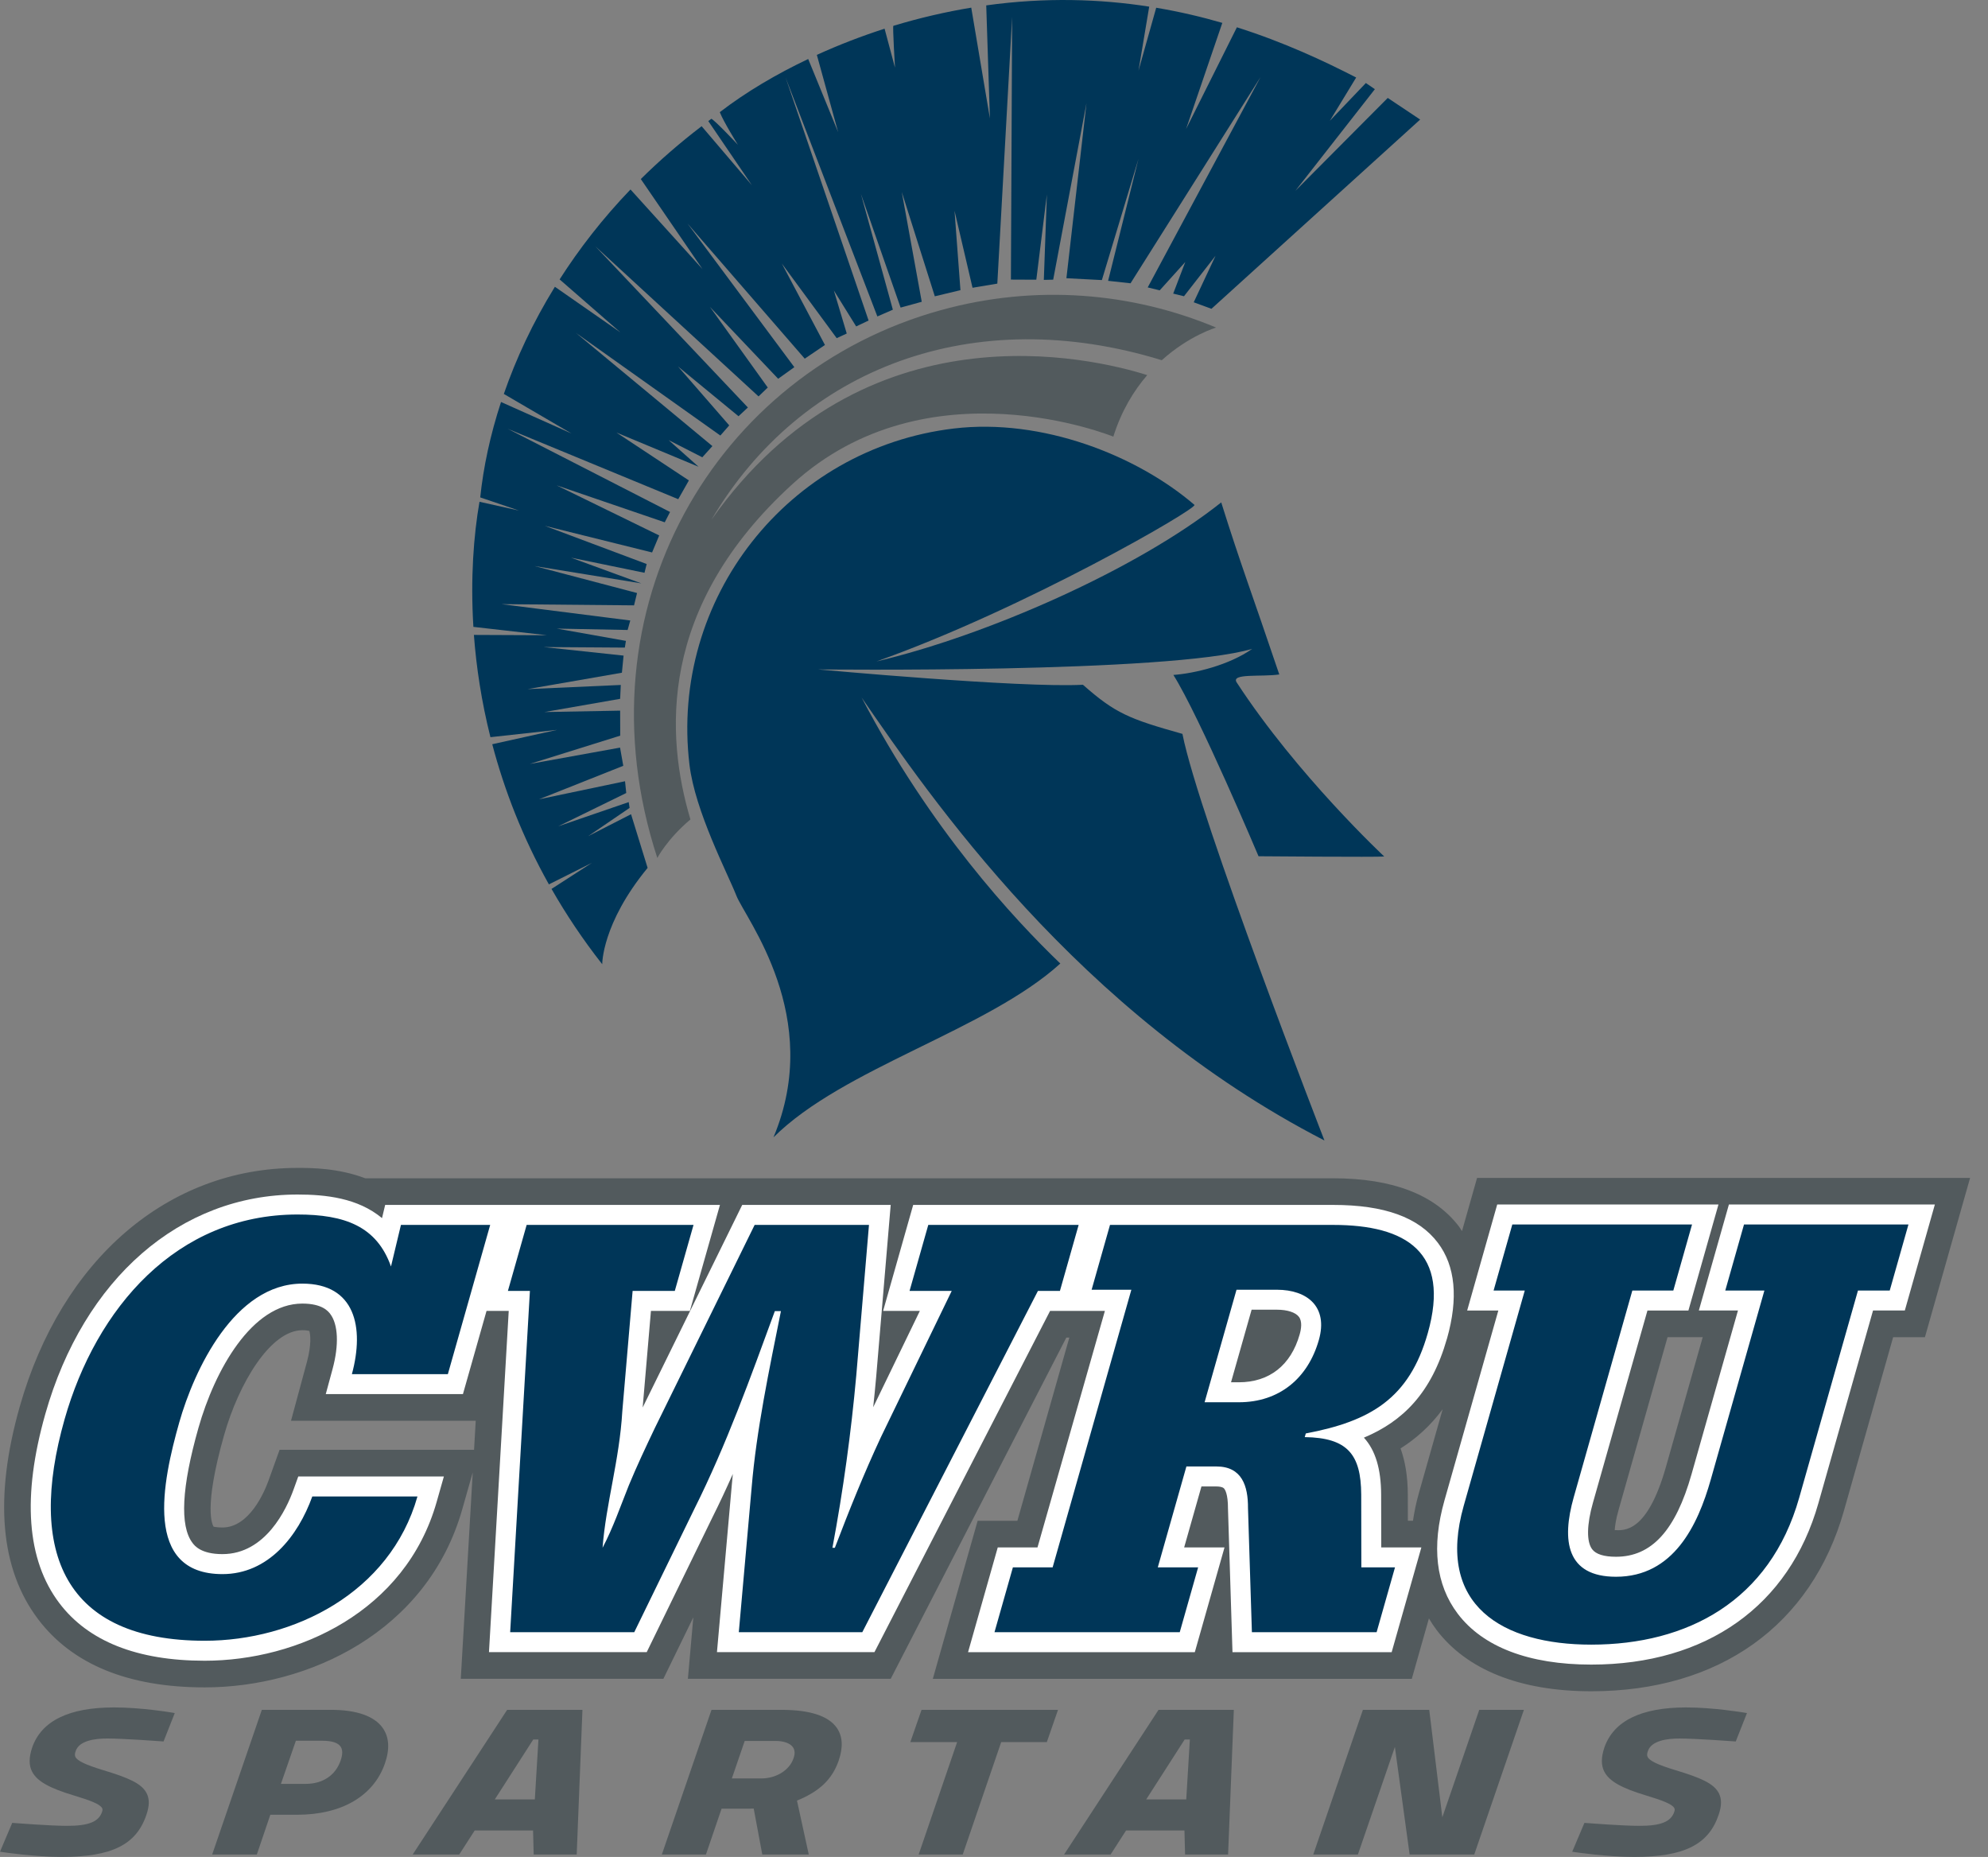 <svg width="106" height="99" viewBox="0 0 106 99" fill="none" xmlns="http://www.w3.org/2000/svg">
<rect x="0" y="0" width="106" height="99" fill="#808080" stroke="none"/>
<g clip-path="url(#clip0_4550_245286)">
<path d="M39.265 47.753C38.783 46.534 37.059 43.248 36.762 40.764C35.705 31.926 42.013 23.904 50.852 22.846C55.567 22.283 60.619 24.28 63.687 26.916C63.892 27.093 54.642 32.457 46.733 35.264C52.561 33.892 60.573 30.392 65.116 26.785C66.143 30.066 66.754 31.641 68.211 35.958C67.268 36.099 65.612 35.88 65.94 36.383C69.165 41.329 73.807 45.663 73.807 45.663C73.476 45.703 67.105 45.65 67.105 45.65C67.105 45.65 63.965 38.21 62.565 35.984C63.699 35.901 65.527 35.466 66.769 34.593C62.287 35.911 43.612 35.689 43.612 35.689C43.612 35.689 54.439 36.687 57.741 36.507C59.471 38.033 60.207 38.329 63.047 39.126C63.919 43.559 70.619 60.803 70.619 60.803C57.448 54.024 49.553 42.424 45.941 37.188C49.605 44.188 54.033 48.968 56.536 51.37C52.623 54.924 44.958 56.933 41.242 60.636C43.939 54.215 39.746 48.974 39.265 47.754L39.265 47.753Z" fill="#003658"/>
<path d="M37.935 27.707C42.726 19.576 51.927 16.123 61.946 19.204C63.412 17.883 64.844 17.464 64.844 17.464C60.352 15.584 55.222 15.139 50.165 16.536C38.169 19.848 30.707 32.44 35.048 45.741C35.048 45.741 35.575 44.729 36.814 43.688C35.493 39.25 35.048 32.374 42.261 25.802C49.473 19.231 59.363 23.28 59.363 23.28C59.796 21.895 60.457 20.826 61.171 19.998C58.22 19.07 46.079 16.146 37.935 27.708V27.707Z" fill="#525A5D"/>
<path d="M73.995 5.221L69.068 10.174L73.308 4.755L72.828 4.426L70.908 6.438L72.311 4.132C70.61 3.259 68.477 2.255 65.951 1.455L63.242 6.876L65.174 1.22C64.068 0.899 62.892 0.622 61.649 0.413L60.704 3.769L61.276 0.354C58.661 -0.053 55.757 -0.152 52.586 0.287L52.782 6.315L51.787 0.408C50.448 0.629 49.063 0.945 47.634 1.377C47.587 1.385 47.721 3.606 47.721 3.606C47.721 3.606 47.185 1.596 47.166 1.53C45.947 1.921 44.732 2.39 43.554 2.926L44.69 7.046L43.093 3.146C41.397 3.952 39.788 4.898 38.379 5.98C38.58 6.497 39.345 7.72 39.345 7.72C39.345 7.72 38.153 6.446 37.931 6.332C37.875 6.373 37.823 6.416 37.767 6.457L40.091 9.874L37.411 6.729C36.234 7.628 35.154 8.57 34.168 9.546L37.458 14.349L33.618 10.102C32.136 11.643 30.887 13.258 29.839 14.896L33.083 17.723L29.587 15.289C28.411 17.192 27.516 19.12 26.864 21.002L30.478 23.114L26.715 21.432C26.137 23.197 25.773 24.914 25.606 26.518L27.671 27.22L25.566 26.752C25.255 28.538 25.081 30.829 25.241 33.421L29.168 33.867L25.268 33.85C25.396 35.561 25.671 37.396 26.15 39.302L29.707 38.911L26.247 39.678C26.886 42.1 27.855 44.628 29.268 47.15L31.563 46L29.407 47.392C30.177 48.738 31.07 50.083 32.111 51.407C32.111 51.407 32.085 49.242 34.531 46.271C34.498 46.151 33.647 43.409 33.647 43.409L31.36 44.579L33.57 43.073L33.523 42.763L29.766 44.053L33.391 42.279L33.327 41.651L28.742 42.613L33.233 40.828L33.061 39.858L28.246 40.729L33.07 39.221L33.066 37.887L29.029 37.962L33.066 37.257L33.1 36.518L28.13 36.74L33.16 35.865L33.249 34.953L28.993 34.497L33.316 34.526L33.374 34.168L29.691 33.513L33.465 33.587L33.606 33.081L26.738 32.209L33.807 32.274L33.967 31.616L28.508 30.179L34.193 31.102L30.448 29.732L34.364 30.538L34.481 30.07L29.049 28.033L34.769 29.454L35.149 28.547L29.678 25.875L35.444 27.846L35.727 27.296L27.072 22.861L36.164 26.614L36.731 25.614L32.871 23.062L37.246 24.884L35.653 23.465L37.447 24.38L37.985 23.783L30.713 17.752L38.409 23.22L38.883 22.679L36.15 19.537L39.377 22.191L39.877 21.725L31.751 13.139L40.445 21.134L40.937 20.661L37.853 16.361L41.491 20.193L42.354 19.575L36.656 11.914L42.909 19.122L43.986 18.392L41.687 14.05L44.613 18.029L45.148 17.781L44.461 15.486L45.651 17.403L46.313 17.088L41.887 4.13L46.781 16.871L47.607 16.511L45.902 10.332L48.02 16.399L49.147 16.089L48.083 10.236L49.844 15.797L51.211 15.47L50.895 11.236L51.855 15.342L53.177 15.121L53.967 0.903L53.902 14.906L55.256 14.912L55.82 10.369L55.657 14.922L56.156 14.91L57.931 5.501L56.861 14.833L58.752 14.932L60.703 8.471L59.084 14.972L60.28 15.103L67.211 4.11L61.196 15.323L61.836 15.479L63.199 13.969L62.555 15.653L63.13 15.794L64.812 13.637L63.649 16.116L64.595 16.463L75.723 6.374L73.997 5.223L73.995 5.221Z" fill="#003658"/>
<path d="M78.758 62.797L77.953 65.636C77.901 65.56 77.858 65.478 77.802 65.404C76.505 63.689 74.245 62.819 71.084 62.819H60.803L26.202 62.819V62.82H19.478C18.019 62.266 16.577 62.266 15.863 62.266C8.954 62.266 3.279 67.144 1.052 74.995C-0.321 79.837 0.007 83.648 2.03 86.324C3.853 88.737 6.844 89.961 10.917 89.961C16.411 89.961 22.788 87.023 24.649 80.46L25.206 78.501L24.569 89.504H35.371L36.968 86.228L36.678 89.504H47.493L56.857 71.311H57.017L54.247 81.079H52.128L49.738 89.505H75.277L76.19 86.286C76.32 86.505 76.455 86.709 76.591 86.89C78.212 89.034 81.066 90.168 84.844 90.168C91.673 90.168 96.585 86.657 98.321 80.536L100.943 71.29H102.637L105.045 62.799H78.757L78.758 62.797ZM14.907 77.296L14.316 78.939C14.104 79.525 13.303 81.437 11.86 81.437C11.55 81.436 11.396 81.388 11.396 81.401C11.335 81.317 10.828 80.463 11.948 76.514C12.737 73.734 14.424 70.919 16.123 70.919C16.315 70.919 16.432 70.94 16.494 70.956C16.549 71.137 16.618 71.677 16.365 72.611L15.517 75.745H25.366L25.276 77.296H14.908L14.907 77.296ZM75.064 79.672C75.061 78.7 74.92 77.892 74.677 77.221C75.503 76.698 76.267 76.021 76.922 75.132L75.655 79.602C75.507 80.123 75.41 80.609 75.339 81.078H75.067L75.064 79.672ZM88.829 78.201C87.829 81.734 86.594 81.595 86.097 81.576C86.11 81.356 86.158 81.01 86.302 80.502L88.914 71.289H90.789L88.829 78.201Z" fill="#525A5D"/>
<path d="M77.154 71.366C77.764 69.212 77.601 67.494 76.668 66.26C75.641 64.9 73.814 64.239 71.084 64.239H58.923L48.691 64.239L47.088 69.89H49.046L46.559 75.025C46.616 74.488 46.669 73.951 46.717 73.413L47.492 64.239H39.575L34.267 75.039L34.708 69.889H36.785L38.388 64.238H27.275V64.239H20.537L20.369 64.943C19.08 63.867 17.363 63.685 15.862 63.685C9.616 63.685 4.464 68.167 2.417 75.382C1.172 79.772 1.422 83.165 3.162 85.466C4.704 87.505 7.312 88.54 10.916 88.54C15.876 88.54 21.624 85.921 23.283 80.071L23.668 78.716H15.904L15.65 79.42C15.277 80.453 14.163 82.856 11.859 82.856C10.716 82.856 10.374 82.405 10.263 82.257C9.577 81.35 9.684 79.287 10.581 76.126C11.448 73.069 13.42 69.499 16.121 69.499C17.185 69.499 17.502 69.914 17.607 70.05C18.032 70.606 18.08 71.703 17.734 72.982L17.37 74.325H24.684L25.942 69.89H27.125L26.072 88.083H34.483L37.965 80.941C38.356 80.161 38.723 79.374 39.074 78.584C39.052 78.8 39.032 79.016 39.014 79.232L38.228 88.083H46.625L55.99 69.89H57.318V69.889H58.913L55.319 82.499H53.2L51.616 88.085H63.707L65.291 82.499H63.139L64.061 79.249H64.854C64.993 79.249 65.176 79.267 65.259 79.35C65.31 79.402 65.479 79.631 65.476 80.435L65.716 88.085H74.203L75.787 82.499H73.648L73.642 79.679C73.637 78.321 73.341 77.323 72.723 76.647C74.794 75.777 76.326 74.273 77.152 71.367L77.154 71.366ZM69.298 71.143C68.832 72.788 67.68 73.695 66.054 73.695H65.638L66.736 69.825H68.083C68.639 69.825 69.08 69.968 69.259 70.207C69.443 70.45 69.382 70.85 69.298 71.143ZM84.845 88.746C81.529 88.746 79.068 87.808 77.725 86.032C76.558 84.489 76.321 82.455 77.02 79.989L79.891 69.869H78.229L79.831 64.217H91.628L90.026 69.869H87.842L84.936 80.115C84.603 81.288 84.588 82.193 84.894 82.597C85.095 82.863 85.523 82.997 86.166 82.997C88.062 82.997 89.343 81.596 90.195 78.588L92.668 69.868H90.582L92.185 64.217H103.167L101.565 69.868H99.87L96.955 80.147C95.406 85.612 90.992 88.746 84.845 88.746Z" fill="white"/>
<path d="M23.88 73.261H18.763C19.442 70.749 18.926 68.435 16.122 68.435C12.504 68.435 10.353 73.032 9.557 75.837C8.661 78.999 7.622 83.922 11.86 83.922C14.304 83.922 15.888 81.901 16.652 79.782H22.259C20.797 84.933 15.644 87.475 10.917 87.475C3.453 87.475 1.427 82.78 3.442 75.672C5.126 69.739 9.409 64.75 15.863 64.75C18.373 64.75 20.087 65.37 20.847 67.522L21.378 65.305H26.137L23.88 73.26V73.261ZM40.076 79.323C40.334 76.226 41.013 73.031 41.639 69.902H41.314C40.022 73.422 38.744 77.008 37.014 80.465L33.819 87.018H27.202L28.255 68.825H27.081L28.081 65.304H36.979L35.98 68.825H33.731L33.181 75.248C33.028 77.856 32.306 80.171 32.129 82.518C32.694 81.443 33.084 80.301 33.528 79.193C33.945 78.182 34.437 77.139 34.919 76.128L40.238 65.304H46.334L45.657 73.324C45.384 76.356 44.961 79.453 44.385 82.518H44.515C45.275 80.529 46.058 78.573 46.971 76.617L50.745 68.825H48.497L49.496 65.304H57.514L56.515 68.825H55.342L45.978 87.018H39.393L40.076 79.323ZM61.732 83.563H63.884L62.904 87.019H53.026L54.007 83.563H56.126L60.324 68.761H58.205L59.185 65.305H71.084C74.996 65.305 77.35 66.772 76.129 71.076C75.14 74.565 73.07 75.771 69.625 76.423L69.569 76.618C71.842 76.651 72.57 77.532 72.58 79.683L72.587 83.563H74.381L73.401 87.019H66.751L66.543 80.4C66.549 79.227 66.225 78.183 64.857 78.183H63.259L61.733 83.563H61.732ZM66.055 74.76C68.206 74.76 69.74 73.489 70.323 71.434C70.822 69.674 69.712 68.761 68.083 68.761H65.931L64.229 74.76H66.055ZM95.931 79.857C94.368 85.367 89.963 87.682 84.845 87.682C80.119 87.682 76.538 85.596 78.045 80.281L81.3 68.805H79.638L80.636 65.283H90.219L89.221 68.805H87.036L83.911 79.825C83.255 82.139 83.524 84.063 86.165 84.063C89.228 84.063 90.527 81.325 91.219 78.879L94.077 68.805H91.991L92.99 65.283H101.758L100.76 68.805H99.066L95.931 79.857H95.931Z" fill="#003658"/>
<path d="M6.074 91.03C3.677 91.03 2.212 91.746 1.717 93.162C1.537 93.703 1.536 94.115 1.713 94.456C1.975 94.961 2.62 95.328 3.94 95.724C4.788 95.98 5.336 96.182 5.445 96.4C5.464 96.436 5.48 96.491 5.443 96.593C5.267 97.125 4.727 97.343 3.581 97.343C2.681 97.343 0.776 97.194 0.757 97.192L0.652 97.184L-0 98.722L0.185 98.75C0.202 98.753 1.86 98.999 3.295 98.999C5.959 98.999 7.266 98.35 7.804 96.761C7.971 96.279 7.976 95.912 7.819 95.605C7.548 95.073 6.821 94.772 5.488 94.37C4.565 94.088 4.126 93.879 4.022 93.67C3.982 93.591 3.985 93.497 4.033 93.361C4.216 92.803 5.048 92.686 5.714 92.686C6.569 92.686 8.593 92.835 8.613 92.836L8.72 92.845L9.318 91.331L9.141 91.3C9.124 91.297 7.525 91.029 6.073 91.029L6.074 91.03Z" fill="#525A5D"/>
<path d="M17.668 91.16H13.96L11.313 98.871H13.694L14.414 96.752H15.842C18.22 96.752 19.927 95.752 20.527 94.008C20.791 93.241 20.75 92.605 20.402 92.118C19.955 91.491 19.009 91.159 17.668 91.159L17.668 91.16ZM18.166 93.85C17.896 94.648 17.213 95.106 16.292 95.106H14.979L15.776 92.806H17.189C17.685 92.806 18.011 92.909 18.155 93.111C18.274 93.276 18.277 93.525 18.166 93.85Z" fill="#525A5D"/>
<path d="M22.006 98.87H24.487L25.31 97.591H28.423L28.456 98.87H30.75L31.056 91.159H27.041L22.006 98.87ZM28.71 92.74L28.517 95.934H26.383L28.433 92.74H28.71Z" fill="#525A5D"/>
<path d="M41.675 91.159H37.937L35.29 98.87H37.641L38.474 96.429H39.901L40.187 96.421L40.645 98.87H43.123L42.495 95.997C43.702 95.503 44.37 94.863 44.717 93.869C44.966 93.151 44.931 92.559 44.612 92.109C44.163 91.479 43.175 91.159 41.674 91.159H41.675ZM42.31 93.743C42.098 94.374 41.391 94.816 40.591 94.816H39.022L39.708 92.816H41.346C41.789 92.816 42.13 92.938 42.279 93.151C42.386 93.303 42.397 93.502 42.31 93.743V93.743Z" fill="#525A5D"/>
<path d="M48.539 92.88H51.033L48.983 98.871H51.333L53.383 92.88H55.816L56.413 91.159H49.136L48.539 92.88Z" fill="#525A5D"/>
<path d="M56.738 98.87H59.219L60.041 97.591H63.155L63.188 98.87H65.482L65.788 91.159H61.773L56.738 98.87ZM63.443 92.74L63.251 95.934H61.116L63.166 92.74H63.443Z" fill="#525A5D"/>
<path d="M76.905 96.886L76.207 91.159H72.67L70.023 98.871H72.403L74.375 93.137L75.161 98.871H78.607L81.254 91.159H78.874L76.905 96.886Z" fill="#525A5D"/>
<path d="M92.972 91.301C92.956 91.299 91.356 91.03 89.904 91.03C87.508 91.03 86.042 91.747 85.547 93.162C85.367 93.703 85.366 94.115 85.543 94.456C85.805 94.961 86.451 95.328 87.77 95.724C88.618 95.98 89.166 96.182 89.275 96.4C89.294 96.437 89.31 96.491 89.273 96.593C89.096 97.126 88.556 97.343 87.41 97.343C86.511 97.343 84.606 97.194 84.587 97.193L84.482 97.184L83.83 98.723L84.015 98.751C84.032 98.753 85.69 98.999 87.126 98.999C89.79 98.999 91.096 98.35 91.636 96.761C91.802 96.28 91.807 95.912 91.65 95.605C91.379 95.073 90.652 94.772 89.32 94.37C88.396 94.089 87.957 93.879 87.853 93.671C87.812 93.592 87.816 93.497 87.864 93.361C88.046 92.804 88.879 92.687 89.545 92.687C90.4 92.687 92.424 92.835 92.444 92.837L92.55 92.845L93.148 91.331L92.972 91.301L92.972 91.301Z" fill="#525A5D"/>
</g>
<defs>
<clipPath id="clip0_4550_245286">
<rect width="105.046" height="99" fill="white"/>
</clipPath>
</defs>
</svg>

